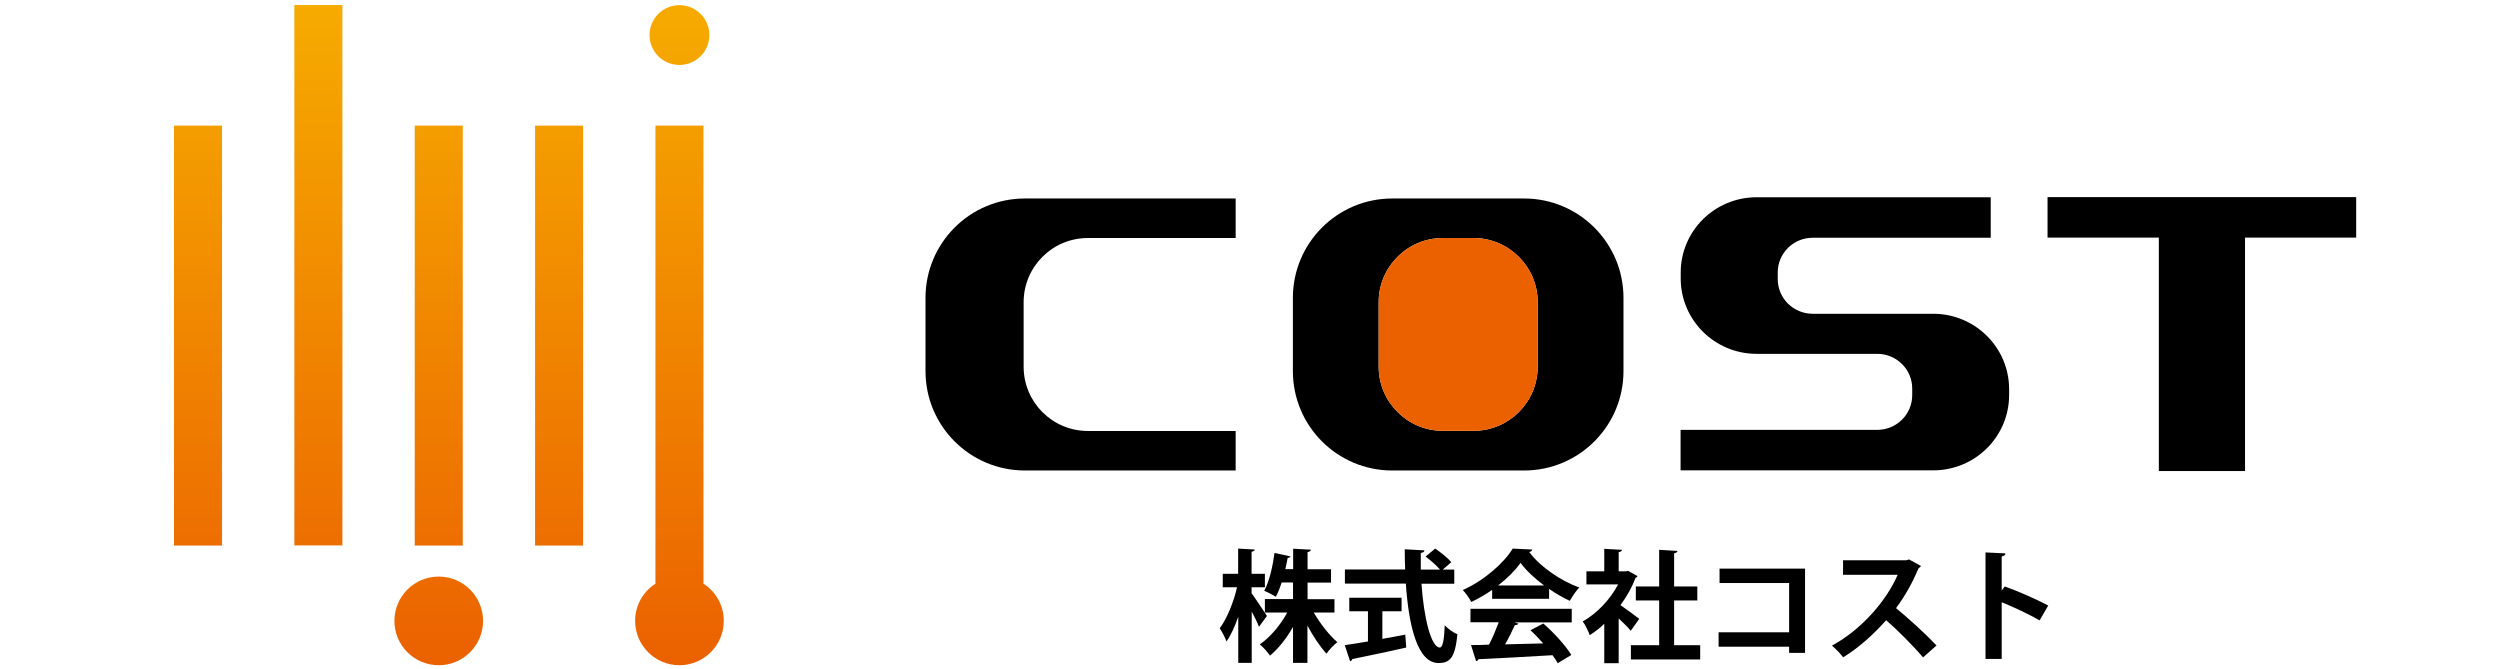 <?xml version="1.0" encoding="UTF-8"?><svg id="_レイヤー_2" xmlns="http://www.w3.org/2000/svg" xmlns:xlink="http://www.w3.org/1999/xlink" viewBox="0 0 182.17 48.17" width="183" height="49"><defs><style>.cls-1{fill:url(#_名称未設定グラデーション_5-6);}.cls-2{fill:url(#_名称未設定グラデーション_5-5);}.cls-3{fill:url(#_名称未設定グラデーション_5-3);}.cls-4{fill:url(#_名称未設定グラデーション_5-2);}.cls-5{fill:url(#_名称未設定グラデーション_5-7);}.cls-6{fill:none;}.cls-7{fill:url(#_名称未設定グラデーション_5);}.cls-8{fill:#eb6100;}.cls-9{fill:url(#_名称未設定グラデーション_5-4);}</style><linearGradient id="_名称未設定グラデーション_5" x1="14.43" y1="-.01" x2="14.43" y2="47.96" gradientUnits="userSpaceOnUse"><stop offset="0" stop-color="#f6ab00"/><stop offset="1" stop-color="#eb6100"/></linearGradient><linearGradient id="_名称未設定グラデーション_5-2" x1="23.2" y1="-.01" x2="23.2" y2="47.96" xlink:href="#_名称未設定グラデーション_5"/><linearGradient id="_名称未設定グラデーション_5-3" x1="31.97" y1="-.01" x2="31.97" y2="47.96" xlink:href="#_名称未設定グラデーション_5"/><linearGradient id="_名称未設定グラデーション_5-4" x1="40.74" y1="-.01" x2="40.74" y2="47.96" xlink:href="#_名称未設定グラデーション_5"/><linearGradient id="_名称未設定グラデーション_5-5" x1="49.51" y1="-.01" x2="49.51" y2="47.96" xlink:href="#_名称未設定グラデーション_5"/><linearGradient id="_名称未設定グラデーション_5-6" x1="31.97" y1="-.01" x2="31.97" y2="47.96" xlink:href="#_名称未設定グラデーション_5"/><linearGradient id="_名称未設定グラデーション_5-7" x1="49.51" y1="-.01" x2="49.51" y2="47.96" xlink:href="#_名称未設定グラデーション_5"/></defs><g id="_レイアウト"><g><rect class="cls-6" width="182.17" height="47.94"/><g><g><g><rect class="cls-7" x="12.68" y="8.85" width="3.5" height="30.6"/><rect class="cls-4" x="21.45" y=".06" width="3.5" height="39.38"/><rect class="cls-3" x="30.22" y="8.85" width="3.5" height="30.6"/><rect class="cls-9" x="38.99" y="8.85" width="3.5" height="30.6"/><circle class="cls-2" cx="49.51" cy="2.25" r="2.18"/><circle class="cls-1" cx="31.97" cy="44.94" r="3.23"/><path class="cls-5" d="M51.26,42.23V8.85h-3.5V42.23c-.89,.57-1.48,1.57-1.48,2.71,0,1.78,1.45,3.23,3.23,3.23s3.23-1.45,3.23-3.23c0-1.14-.59-2.14-1.48-2.71Z"/></g><path d="M74.59,26.41v-4.69c0-2.59,2.1-4.68,4.68-4.68h10.77v-2.88h-15.36c-4,0-7.24,3.24-7.24,7.24v5.34c0,4,3.24,7.24,7.24,7.24h15.36v-2.88h-10.77c-2.59,0-4.68-2.1-4.68-4.68Z"/><path d="M111.06,14.16h-9.61c-4,0-7.24,3.24-7.24,7.24v5.34c0,4,3.24,7.24,7.24,7.24h9.61c4,0,7.24-3.24,7.24-7.24v-5.34c0-4-3.24-7.24-7.24-7.24Zm.99,12.25c0,2.59-2.1,4.68-4.68,4.68h-2.23c-2.58,0-4.68-2.1-4.68-4.68v-4.69c0-2.59,2.1-4.68,4.68-4.68h2.23c2.58,0,4.68,2.1,4.68,4.68v4.69Z"/><path d="M140.88,22.56h-8.79c-1.41,0-2.55-1.13-2.55-2.53v-.48c0-1.4,1.14-2.53,2.55-2.53h12.97v-2.95h-17.06c-3.06,0-5.53,2.46-5.53,5.49v.43c0,3.03,2.48,5.49,5.53,5.49h8.79c1.41,0,2.55,1.13,2.55,2.53v.48c0,1.4-1.14,2.53-2.55,2.53h-14.33v2.95h18.41c3.06,0,5.53-2.46,5.53-5.49v-.43c0-3.03-2.48-5.49-5.53-5.49Z"/><polygon points="149.2 14.06 149.2 17.01 157.31 17.01 157.31 34.02 163.59 34.02 163.59 17.01 171.69 17.01 171.69 14.06 149.2 14.06"/><path class="cls-8" d="M112.05,26.41c0,2.59-2.1,4.68-4.68,4.68h-2.23c-2.58,0-4.68-2.1-4.68-4.68v-4.69c0-2.59,2.1-4.68,4.68-4.68h2.23c2.58,0,4.68,2.1,4.68,4.68v4.69Z"/></g><g><path d="M91.21,42.94c.25,.33,.95,1.4,1.11,1.64l-.58,.79c-.11-.29-.32-.72-.53-1.11v3.74h-.98v-3.36c-.25,.71-.54,1.35-.86,1.8-.09-.29-.33-.71-.49-.96,.53-.71,1.02-1.93,1.26-2.99h-1.04v-.98h1.12v-1.84l1.21,.07c0,.08-.07,.13-.23,.16v1.61h.97v.98h-.97v.45Zm6.02,1.39h-1.5c.48,.82,1.13,1.65,1.72,2.16-.25,.19-.61,.56-.79,.84-.47-.51-.97-1.26-1.39-2.05v2.72h-1.05v-2.62c-.48,.84-1.07,1.59-1.68,2.09-.17-.25-.5-.63-.74-.82,.76-.52,1.5-1.4,2-2.32h-1.63v-.98h2.05v-1.21h-.83c-.12,.38-.26,.74-.42,1.04-.22-.14-.61-.34-.85-.43,.4-.73,.64-1.91,.75-2.76l1.17,.25c-.03,.06-.1,.11-.21,.11-.04,.24-.11,.52-.17,.82h.57v-1.49l1.29,.07c0,.09-.08,.14-.24,.18v1.25h1.71v.97h-1.71v1.21h1.96v.98Z"/><path d="M105.98,42.23h-2.4c.17,2.48,.7,4.65,1.34,4.65,.19,0,.32-.49,.35-1.62,.25,.26,.63,.54,.93,.65-.17,1.7-.53,2.1-1.38,2.1-1.53,0-2.17-2.7-2.38-5.79h-4.44v-1.03h4.39c-.02-.49-.03-.99-.03-1.47l1.43,.08c0,.1-.08,.16-.26,.19,0,.41,0,.8,0,1.21h1.4c-.25-.3-.69-.68-1.05-.95l.7-.58c.41,.28,.93,.69,1.17,.99l-.62,.54h.84v1.03Zm-5.25,2v2.02c.55-.1,1.12-.2,1.67-.31l.07,.94c-1.43,.33-2.96,.64-3.93,.84-.02,.09-.09,.14-.16,.16l-.39-1.17c.46-.07,1.04-.16,1.69-.27v-2.2h-1.36v-.99h3.81v.99h-1.4Z"/><path d="M108.73,43.33v-.65c-.48,.33-.99,.64-1.52,.88-.12-.24-.4-.65-.62-.87,1.54-.68,2.99-1.96,3.64-3.02l1.43,.07c-.03,.09-.11,.16-.23,.18,.82,1.1,2.31,2.1,3.65,2.59-.26,.26-.5,.64-.69,.97-.49-.23-1.02-.53-1.51-.87v.72h-4.15Zm-1.58,1.72v-.99h7.38v.99h-4.15l.26,.09c-.04,.07-.12,.11-.26,.11-.19,.43-.44,.94-.71,1.4,.87-.02,1.83-.04,2.78-.07-.3-.34-.62-.68-.93-.96l.94-.49c.79,.69,1.63,1.62,2.04,2.29l-.99,.6c-.1-.18-.23-.37-.38-.58-2,.12-4.05,.23-5.4,.29-.02,.08-.09,.13-.17,.14l-.37-1.17c.37,0,.81,0,1.31-.03,.26-.49,.51-1.1,.71-1.63h-2.06Zm5.37-2.69c-.69-.51-1.32-1.1-1.72-1.65-.38,.54-.95,1.12-1.64,1.65h3.37Z"/><path d="M119.33,41.67c-.03,.06-.08,.11-.15,.13-.26,.69-.64,1.37-1.1,1.99,.43,.3,1.17,.84,1.37,1l-.62,.87c-.2-.25-.55-.59-.88-.9v3.26h-1.05v-2.87c-.34,.33-.7,.6-1.06,.83-.09-.27-.34-.79-.51-1,1.02-.57,1.99-1.58,2.58-2.7h-2.31v-.95h1.3v-1.64l1.29,.07c0,.09-.08,.14-.24,.17v1.4h.52l.16-.04,.7,.39Zm2.66,5.04h1.9v1.04h-5.05v-1.04h2.06v-3.26h-1.7v-1.02h1.7v-2.67l1.33,.08c0,.09-.08,.14-.24,.17v2.42h1.69v1.02h-1.69v3.26Z"/><path d="M131.53,41.13v6.14h-1.16v-.45h-5.14v-1.05h5.14v-3.59h-5.07v-1.05h6.23Z"/><path d="M139.97,40.94c-.03,.07-.09,.12-.16,.15-.49,1.14-.95,1.96-1.65,2.92,.87,.71,2.16,1.88,2.95,2.72l-.98,.87c-.69-.82-1.95-2.08-2.69-2.71-.83,.94-1.98,2.01-3.13,2.7-.18-.24-.57-.64-.82-.85,2.2-1.19,3.99-3.31,4.79-5.16h-3.98v-1.06h4.62l.19-.06,.87,.48Z"/><path d="M148.62,44.9c-.73-.42-1.89-.97-2.76-1.32v4.13h-1.18v-7.76l1.45,.07c0,.11-.08,.19-.27,.22v2.49l.22-.3c.97,.34,2.3,.93,3.17,1.39l-.63,1.09Z"/></g></g></g></g></svg>